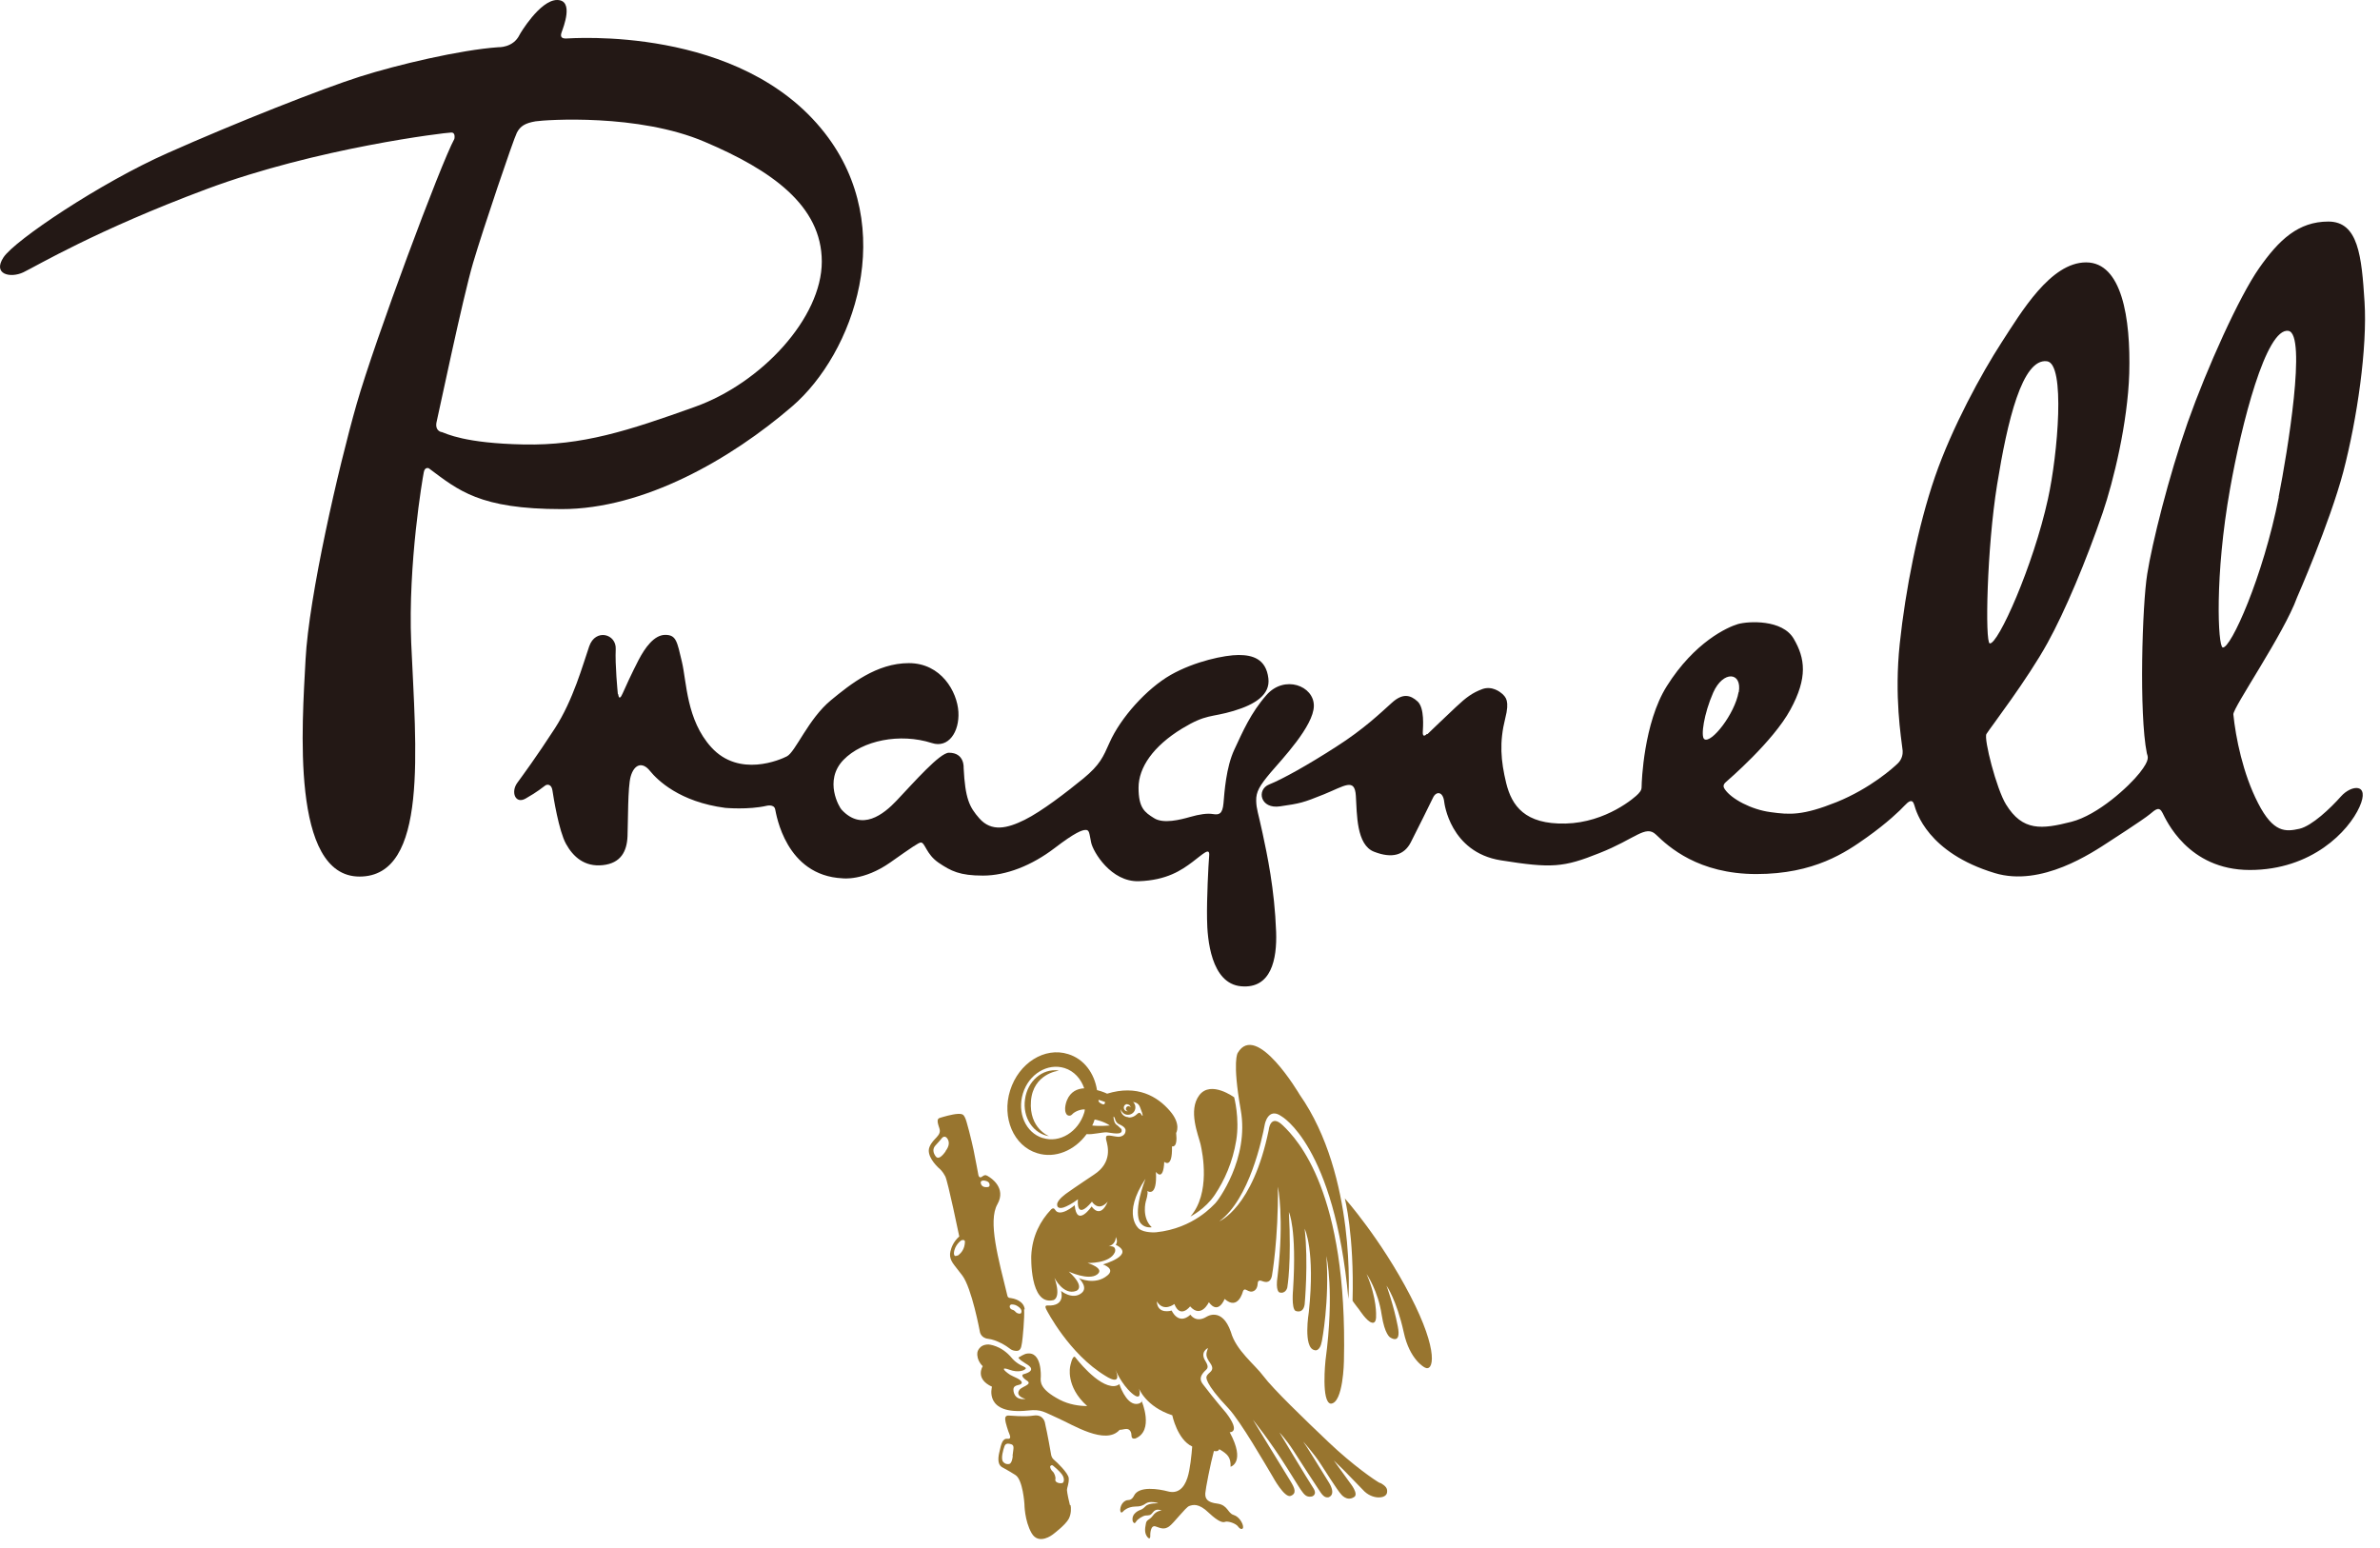 <svg viewBox="0 0 123 80" fill="none" xmlns="http://www.w3.org/2000/svg">
<path d="M31.931 35.87C31.921 35.76 31.781 34.35 31.821 33.55C31.861 32.75 30.771 32.47 30.451 33.4C30.131 34.32 29.631 36.17 28.671 37.65C27.711 39.13 27.001 40.09 26.731 40.46C26.391 40.93 26.631 41.57 27.161 41.27C27.781 40.92 28.071 40.67 28.171 40.6C28.271 40.52 28.501 40.51 28.551 40.85C28.601 41.19 28.881 42.94 29.251 43.61C29.621 44.28 30.211 44.81 31.151 44.71C32.091 44.61 32.401 43.99 32.431 43.21C32.461 42.43 32.441 40.68 32.591 40.14C32.771 39.49 33.201 39.35 33.591 39.84C33.981 40.32 35.121 41.44 37.481 41.75C37.481 41.75 38.681 41.86 39.631 41.64C39.631 41.64 40.001 41.55 40.061 41.82C40.121 42.09 40.601 45.25 43.541 45.39C43.541 45.39 44.631 45.54 46.011 44.57C47.131 43.78 47.481 43.54 47.591 43.54C47.811 43.54 47.861 44.14 48.501 44.58C49.151 45.02 49.601 45.25 50.801 45.25C52.001 45.25 53.321 44.73 54.501 43.83C55.561 43.02 55.921 42.89 56.111 42.89C56.301 42.89 56.291 43.05 56.391 43.54C56.491 44.02 57.421 45.59 58.861 45.54C60.301 45.49 61.061 44.97 61.621 44.55C62.181 44.13 62.531 43.76 62.491 44.22C62.451 44.68 62.361 46.46 62.381 47.49C62.391 48.52 62.581 50.83 64.141 50.97C65.701 51.11 66.001 49.57 65.951 48.16C65.871 45.93 65.481 44.14 65.251 43.06C65.021 41.98 64.931 41.83 64.921 41.38C64.911 40.92 65.091 40.61 65.671 39.92C66.251 39.24 67.891 37.52 67.901 36.48C67.911 35.44 66.381 34.86 65.451 35.92C64.641 36.84 64.221 37.82 63.791 38.74C63.361 39.66 63.281 40.94 63.231 41.51C63.181 42.08 62.991 42.12 62.691 42.07C62.391 42.02 61.991 42.08 61.501 42.22C61.011 42.36 60.121 42.59 59.641 42.28C59.161 41.98 58.841 41.76 58.841 40.71C58.841 39.66 59.601 38.56 61.091 37.65C62.361 36.88 62.581 37.09 63.751 36.74C64.891 36.4 65.651 35.89 65.551 35.06C65.431 34.04 64.721 33.85 64.011 33.85C63.301 33.85 61.751 34.17 60.501 34.88C59.261 35.59 57.911 37.09 57.341 38.38C57.011 39.12 56.851 39.52 55.991 40.23C55.121 40.94 53.841 41.93 52.951 42.37C52.061 42.81 51.241 43.01 50.611 42.29C50.101 41.71 49.881 41.28 49.801 39.68C49.801 39.68 49.861 38.9 49.041 38.9C48.571 38.9 47.241 40.42 46.341 41.37C45.661 42.09 44.541 42.98 43.491 41.84C43.391 41.74 42.551 40.35 43.591 39.27C44.571 38.26 46.511 37.87 48.161 38.4C49.011 38.68 49.591 37.83 49.531 36.79C49.471 35.75 48.641 34.27 46.971 34.27C45.301 34.27 43.951 35.36 42.951 36.18C41.761 37.16 41.111 38.87 40.661 39.09C40.331 39.26 38.201 40.2 36.761 38.62C35.471 37.2 35.491 35.25 35.241 34.2C34.991 33.15 34.951 32.81 34.381 32.81C33.811 32.81 33.341 33.46 33.001 34.11C32.661 34.77 32.281 35.59 32.181 35.83C32.081 36.07 31.981 36.15 31.951 35.88" fill="#231815"></path>
<path d="M73.771 37.94C73.921 37.79 74.701 37.05 75.241 36.54C75.781 36.03 76.101 35.8 76.611 35.61C77.121 35.43 77.541 35.77 77.641 35.86C77.811 36.03 78.031 36.2 77.791 37.13C77.481 38.36 77.561 39.31 77.841 40.47C78.131 41.64 78.801 42.61 80.911 42.56C83.021 42.51 84.521 41.19 84.671 41.02C84.821 40.85 84.841 40.8 84.841 40.62C84.841 40.44 84.941 37.36 86.141 35.46C87.581 33.17 89.281 32.41 89.821 32.25C90.361 32.1 92.111 32 92.701 33.01C93.291 34.02 93.431 35.02 92.531 36.67C91.631 38.33 89.301 40.32 89.191 40.42C89.021 40.57 89.071 40.69 89.141 40.79C89.481 41.29 90.511 41.84 91.501 41.97C92.501 42.11 93.171 42.15 94.921 41.45C96.671 40.74 97.871 39.66 98.091 39.44C98.311 39.22 98.341 38.95 98.331 38.8C98.251 38.09 97.891 36.01 98.181 33.26C98.471 30.51 99.121 27.19 100.001 24.64C100.881 22.09 102.411 19.29 103.441 17.7C104.461 16.13 105.971 13.56 107.811 13.56C109.651 13.56 110.121 16.41 110.041 19.3C109.961 21.86 109.221 24.88 108.671 26.49C107.811 29 106.721 31.59 105.821 33.22C104.781 35.11 102.891 37.57 102.661 37.93C102.511 38.17 103.181 40.78 103.671 41.57C104.531 42.97 105.521 42.86 107.051 42.47C108.421 42.12 110.021 40.65 110.581 39.94C111.141 39.23 110.991 39.1 110.951 38.93C110.541 36.9 110.711 31.25 110.971 29.66C111.221 28.08 112.071 24.65 113.061 21.83C114.061 19.01 115.721 15.33 116.751 13.86C117.781 12.39 118.781 11.45 120.331 11.45C121.881 11.45 122.051 13.24 122.201 15.6C122.351 17.96 121.821 21.64 121.101 24.39C120.391 27.06 118.711 30.88 118.711 30.88C118.041 32.74 115.391 36.58 115.421 36.92C115.541 38.1 115.911 39.98 116.701 41.51C117.491 43.05 118.121 42.99 118.841 42.83C119.481 42.68 120.441 41.77 120.981 41.16C121.521 40.55 122.501 40.45 121.941 41.7C121.381 42.95 119.481 44.96 116.271 44.96C113.061 44.96 111.931 42.34 111.761 42.01C111.591 41.67 111.421 41.81 111.101 42.08C110.781 42.35 109.011 43.49 109.011 43.49C108.121 44.07 105.501 45.85 103.091 45.12C99.621 44.07 99.031 41.95 98.931 41.6C98.831 41.25 98.631 41.42 98.421 41.64C98.211 41.87 97.541 42.52 96.471 43.28C95.401 44.04 93.771 45.17 90.771 45.17C87.771 45.17 86.231 43.76 85.581 43.13C85.041 42.61 84.511 43.36 82.651 44.09C80.801 44.83 80.191 44.88 77.561 44.46C74.931 44.04 74.641 41.46 74.641 41.46C74.581 40.88 74.221 40.88 74.061 41.22C73.901 41.56 73.251 42.86 72.911 43.53C72.571 44.19 71.951 44.38 71.021 44.02C70.091 43.67 70.131 42.06 70.071 41.12C70.011 40.19 69.501 40.61 68.421 41.05C67.331 41.49 67.191 41.52 66.161 41.67C65.131 41.83 64.921 40.81 65.591 40.54C66.271 40.27 67.581 39.54 69.041 38.6C70.501 37.67 71.361 36.83 71.931 36.32C72.491 35.81 72.891 35.91 73.261 36.25C73.631 36.59 73.541 37.58 73.531 37.83C73.521 38.03 73.591 38.08 73.741 37.93M89.861 35.77C90.041 34.72 89.051 34.64 88.541 35.79C88.061 36.88 87.881 38.07 88.081 38.2C88.441 38.44 89.651 36.9 89.851 35.77M105.841 25.78C106.351 23.46 106.751 18.79 105.791 18.67C104.511 18.5 103.741 21.76 103.211 25.05C102.681 28.34 102.581 33.2 102.831 33.25C103.251 33.33 105.081 29.25 105.841 25.78ZM117.761 25.68C118.221 23.35 119.221 17.27 118.271 17.1C117.111 16.9 115.831 21.97 115.251 25.26C114.451 29.73 114.621 33.41 114.871 33.46C115.281 33.54 116.961 29.81 117.771 25.68" fill="#231815"></path>
<path d="M23.311 6.85C23.051 6.85 16.391 7.64 10.681 9.77C4.971 11.9 1.881 13.75 1.211 14.07C0.541 14.39 -0.399 14.18 0.181 13.3C0.761 12.42 5.181 9.45 8.661 7.91C12.141 6.36 16.651 4.58 18.601 3.96C20.551 3.34 23.781 2.58 25.751 2.44C25.751 2.44 26.521 2.48 26.851 1.8C26.851 1.78 27.901 0 28.791 0C29.681 0 29.111 1.42 29.031 1.65C28.941 1.89 29.011 1.99 29.241 1.99C29.471 1.99 38.251 1.27 42.621 6.87C46.461 11.78 44.111 18.27 40.941 21C37.771 23.73 33.281 26.31 29.031 26.31C24.781 26.31 23.691 25.34 22.161 24.2C22.161 24.2 21.951 24.11 21.901 24.41C21.841 24.7 21.081 29.13 21.251 33.21C21.491 38.67 22.161 45.3 18.581 45.3C15.001 45.3 15.621 37.38 15.791 34.09C15.961 30.82 17.491 24.17 18.431 20.88C19.371 17.59 22.801 8.41 23.481 7.18C23.481 7.18 23.561 6.84 23.321 6.85M22.811 22.32C23.071 22.41 24.011 22.91 27.071 22.97C30.091 23.03 32.441 22.27 35.901 21.03C39.361 19.8 42.471 16.42 42.471 13.52C42.471 10.62 39.861 8.79 36.421 7.33C32.991 5.86 28.201 6.19 27.681 6.27C27.151 6.36 26.891 6.51 26.711 6.86C26.531 7.21 24.981 11.79 24.451 13.58C23.921 15.37 22.641 21.5 22.571 21.77C22.511 22.01 22.541 22.24 22.801 22.33" fill="#231815"></path>
<path d="M52.958 67.666C52.912 67.205 52.359 67.097 52.236 67.082C52.082 67.082 52.066 66.974 52.066 66.974C51.59 65.037 51.052 63.115 51.544 62.239C52.036 61.378 51.175 60.855 51.098 60.809C51.021 60.763 50.929 60.671 50.775 60.794C50.59 60.947 50.56 60.702 50.56 60.702C50.56 60.702 50.406 59.871 50.314 59.425C50.221 58.98 49.945 57.857 49.868 57.75C49.806 57.642 49.791 57.55 49.499 57.565C49.207 57.58 48.745 57.719 48.592 57.765C48.438 57.811 48.407 57.903 48.546 58.303C48.684 58.703 48.223 58.81 48.038 59.272C47.854 59.718 48.392 60.24 48.484 60.333C48.592 60.425 48.715 60.532 48.853 60.794C48.992 61.071 49.576 63.9 49.576 63.9C49.499 63.961 49.437 64.038 49.376 64.115C49.176 64.376 49.114 64.653 49.099 64.791C49.084 64.96 49.145 65.129 49.237 65.268C49.314 65.391 49.237 65.268 49.73 65.914C50.221 66.559 50.637 68.804 50.637 68.804C50.637 68.804 50.667 69.142 51.067 69.188C51.498 69.234 52.02 69.557 52.189 69.696C52.328 69.819 52.574 69.834 52.651 69.788C52.789 69.711 52.789 69.511 52.82 69.373C52.85 69.204 52.958 68.066 52.927 67.666M48.868 59.502C48.684 59.764 48.484 59.933 48.361 59.764C48.223 59.579 48.177 59.364 48.361 59.179C48.484 59.056 48.684 58.81 48.684 58.81C48.684 58.81 48.822 58.641 48.961 58.841C49.084 59.026 49.053 59.241 48.868 59.487M49.53 64.868C49.53 64.868 49.376 64.93 49.345 64.899C49.299 64.868 49.299 64.76 49.299 64.76C49.33 64.33 49.683 64.099 49.683 64.099C49.683 64.099 49.883 64.022 49.868 64.192C49.852 64.53 49.699 64.73 49.53 64.868ZM50.913 61.347C50.744 61.332 50.683 61.194 50.683 61.101C50.698 60.994 50.852 61.009 50.852 61.009C51.098 61.04 51.144 61.147 51.144 61.24C51.144 61.332 51.082 61.363 50.913 61.347ZM52.789 67.835C52.743 67.928 52.589 67.882 52.528 67.835C52.466 67.789 52.435 67.712 52.312 67.682C52.189 67.651 52.143 67.497 52.22 67.436C52.297 67.374 52.497 67.451 52.497 67.451C52.758 67.574 52.835 67.743 52.774 67.835" fill="#98752F"></path>
<path d="M55.295 77.783C55.264 77.691 55.141 77.122 55.141 76.999C55.141 76.876 55.249 76.676 55.234 76.399C55.218 76.123 54.572 75.523 54.511 75.477C54.403 75.385 54.357 75.323 54.327 75.2C54.327 75.169 54.096 73.909 54.034 73.678C53.988 73.447 54.004 73.524 54.004 73.524C54.004 73.524 53.927 73.078 53.419 73.155C52.943 73.232 52.251 73.155 52.143 73.155C51.897 73.14 51.943 73.34 51.974 73.509C52.02 73.693 52.051 73.785 52.112 73.97C52.174 74.139 52.312 74.385 52.066 74.354C51.82 74.324 51.744 74.6 51.651 75.031C51.544 75.461 51.605 75.707 51.774 75.815C51.928 75.907 52.097 75.984 52.481 76.23C52.866 76.476 52.943 77.722 52.943 77.722C52.943 77.722 52.943 78.582 53.312 79.228C53.681 79.874 54.403 79.305 54.403 79.305C54.403 79.305 55.065 78.813 55.234 78.49C55.372 78.229 55.357 77.906 55.326 77.783M52.343 75.231C52.297 75.661 52.159 75.661 52.128 75.661C52.112 75.661 51.959 75.692 51.836 75.538C51.713 75.369 51.851 74.908 51.913 74.739C51.974 74.554 52.174 74.616 52.174 74.616C52.466 74.662 52.374 74.816 52.328 75.246M54.88 76.645C54.772 76.676 54.496 76.615 54.542 76.445C54.572 76.353 54.496 76.123 54.403 76.046C54.311 75.969 54.25 75.815 54.28 75.769C54.327 75.707 54.388 75.707 54.434 75.754C54.434 75.754 54.757 76.015 54.895 76.215C55.034 76.415 54.988 76.63 54.895 76.645" fill="#98752F"></path>
<path d="M59.031 72.386C58.954 72.571 58.708 72.555 58.708 72.555C58.17 72.54 57.847 71.525 57.847 71.525C57.77 71.618 57.586 71.633 57.586 71.633C56.725 71.679 55.556 70.126 55.556 70.126C55.418 70.034 55.31 70.603 55.31 70.603C55.31 70.603 55.049 71.648 56.187 72.663C55.772 72.663 55.249 72.586 54.772 72.34C53.712 71.787 53.773 71.402 53.788 71.156C53.788 71.156 53.865 69.803 53.05 69.957C53.05 69.957 52.958 69.957 52.635 70.157C52.635 70.157 52.605 70.219 53.004 70.465C53.219 70.588 53.573 70.834 52.897 71.018C52.774 71.049 52.835 71.203 53.081 71.356C53.373 71.556 52.804 71.648 52.681 71.833C52.451 72.171 53.004 72.294 53.004 72.294C52.359 72.386 52.374 71.817 52.374 71.817C52.374 71.51 52.774 71.633 52.804 71.464C52.835 71.295 52.343 71.141 52.205 71.049C51.851 70.818 51.713 70.618 52.174 70.787C52.635 70.957 52.912 70.803 52.912 70.803C53.035 70.741 53.066 70.695 52.897 70.618C52.497 70.449 52.297 70.188 52.297 70.188C51.744 69.511 51.082 69.481 51.082 69.481C50.59 69.481 50.514 69.88 50.514 69.88C50.452 70.311 50.79 70.603 50.79 70.603C50.79 70.603 50.36 71.249 51.267 71.664C51.267 71.664 50.821 73.14 53.127 72.894C53.834 72.817 53.942 72.971 54.68 73.293C55.449 73.632 57.14 74.708 57.863 73.893C57.986 73.893 58.109 73.847 58.216 73.847C58.416 73.847 58.478 74.047 58.478 74.201C58.478 74.4 58.678 74.339 58.678 74.339C59.662 73.939 59.001 72.402 59.001 72.402" fill="#98752F"></path>
<path d="M71.116 68.02C71.116 68.02 71.177 67.113 70.624 65.837C70.624 65.837 71.223 66.698 71.408 67.958C71.562 68.958 71.838 69.112 71.838 69.112C71.838 69.112 72.438 69.542 72.238 68.543C72.023 67.436 71.654 66.436 71.654 66.436C71.654 66.436 72.177 67.174 72.546 68.85C72.853 70.28 73.622 70.664 73.622 70.664C74.083 70.941 74.391 69.865 72.884 66.959C71.362 64.022 69.501 61.931 69.501 61.931C69.501 61.931 69.993 63.823 69.901 67.22C69.932 67.282 70.255 67.697 70.255 67.697C70.255 67.697 70.624 68.266 70.87 68.343C71.147 68.45 71.116 68.005 71.116 68.005" fill="#98752F"></path>
<path d="M63.797 56.719C63.797 56.719 62.583 55.812 61.983 56.596C61.384 57.381 61.937 58.672 62.045 59.133C62.152 59.594 62.567 61.67 61.522 62.869C61.522 62.869 62.291 62.485 62.783 61.747C63.275 61.009 63.705 60.071 63.89 58.933C64.074 57.796 63.782 56.704 63.782 56.704" fill="#98752F"></path>
<path d="M54.696 55.32C53.865 55.213 53.096 55.874 52.974 56.812C52.835 57.75 53.404 58.595 54.219 58.718C54.219 58.718 53.173 58.319 53.281 56.904C53.389 55.489 54.696 55.336 54.696 55.336" fill="#98752F"></path>
<path d="M71.346 76.661C71.054 76.507 69.901 75.707 68.671 74.539C67.441 73.37 65.796 71.787 65.289 71.11C64.858 70.526 63.874 69.788 63.613 68.835C63.152 67.513 62.352 68.051 62.352 68.051C61.799 68.389 61.522 67.943 61.522 67.943C60.892 68.512 60.553 67.728 60.553 67.728C60.553 67.728 59.815 67.958 59.785 67.251C60.138 67.835 60.692 67.39 60.692 67.39C60.999 68.174 61.507 67.513 61.507 67.513C62.075 68.158 62.475 67.297 62.475 67.297C62.967 67.974 63.29 67.128 63.29 67.128C63.982 67.743 64.228 66.759 64.228 66.759C64.335 66.436 64.52 66.898 64.828 66.698C64.828 66.698 64.981 66.621 64.997 66.344C64.997 66.067 65.243 66.221 65.273 66.221C65.304 66.221 65.642 66.39 65.735 65.929C65.735 65.929 66.073 64.022 66.042 61.332C66.042 61.332 66.38 62.9 66.027 65.944C65.904 66.728 66.119 66.79 66.119 66.79C66.427 66.882 66.534 66.575 66.534 66.498C66.534 66.498 66.749 65.268 66.611 62.639C66.611 62.639 67.026 63.469 66.826 66.652C66.826 66.652 66.734 67.605 66.949 67.743C66.949 67.743 67.349 67.928 67.426 67.405C67.426 67.405 67.626 65.252 67.426 63.5C67.426 63.5 67.979 64.607 67.641 67.805C67.641 67.805 67.334 69.65 67.933 69.773C67.933 69.773 68.21 69.896 68.318 69.296C68.318 69.296 68.717 67.251 68.548 64.914C68.548 64.914 68.979 66.744 68.502 70.311C68.502 70.311 68.272 72.479 68.779 72.54C69.425 72.509 69.455 70.341 69.455 70.341C69.655 61.624 67.057 58.887 66.303 58.165C65.642 57.519 65.566 58.411 65.566 58.411C64.735 62.439 63.013 63.115 63.013 63.115C64.566 61.978 65.227 58.857 65.366 58.103C65.366 58.103 65.535 57.196 66.227 57.688C66.227 57.688 68.963 59.195 69.686 67.128C69.686 67.128 70.116 60.778 67.165 56.566C67.165 56.566 64.935 52.768 63.967 54.413C63.967 54.413 63.674 54.813 64.12 57.35C64.582 59.887 62.906 62.101 62.813 62.178C62.721 62.254 61.706 63.484 59.739 63.684C59.739 63.684 59.154 63.73 58.862 63.5C58.862 63.5 57.955 62.792 59.2 60.917C58.478 62.854 58.97 63.238 58.97 63.238C59.185 63.484 59.523 63.423 59.523 63.423C58.985 62.916 59.216 62.085 59.216 62.085C59.216 62.085 59.354 61.67 59.293 61.547C59.293 61.547 59.815 61.931 59.739 60.563C59.739 60.563 60.123 61.101 60.169 60.04C60.169 60.04 60.599 60.44 60.569 59.241C60.569 59.241 60.876 59.364 60.784 58.549C60.784 58.549 61.061 58.103 60.461 57.411C59.815 56.658 58.77 56.043 57.217 56.52C57.217 56.52 57.002 56.412 56.694 56.335C56.556 55.459 56.018 54.721 55.203 54.475C53.988 54.09 52.651 54.936 52.205 56.35C51.759 57.765 52.389 59.226 53.604 59.595C54.526 59.887 55.541 59.456 56.156 58.611C56.156 58.611 56.172 58.611 56.187 58.611C56.448 58.641 56.986 58.503 57.202 58.518C57.417 58.534 58.078 58.718 57.955 58.349L57.755 58.165C57.586 58.072 57.571 57.888 57.555 57.811C57.555 57.811 57.54 57.703 57.555 57.703C57.586 57.703 57.617 57.811 57.632 57.842C57.632 57.888 57.694 58.011 57.786 58.072C57.832 58.103 58.186 58.226 58.17 58.426C58.17 58.626 58.017 58.734 57.817 58.749C57.601 58.749 57.217 58.611 57.171 58.734C57.14 58.81 57.171 58.918 57.171 58.918C57.248 59.21 57.509 60.071 56.541 60.702C56.541 60.702 55.526 61.378 55.141 61.655C55.141 61.655 54.619 62.008 54.634 62.254C54.634 62.531 54.988 62.393 54.988 62.393C55.095 62.362 55.434 62.193 55.71 61.978C55.71 61.978 55.572 63.131 56.433 62.101C56.433 62.101 56.756 62.654 57.248 62.101C56.848 63.038 56.417 62.347 56.417 62.347C56.417 62.347 55.649 63.469 55.541 62.285C55.541 62.285 54.772 62.946 54.526 62.516C54.434 62.362 54.311 62.516 54.311 62.516C53.773 63.085 53.343 63.869 53.296 64.899C53.296 64.899 53.204 67.482 54.434 67.19C54.434 67.19 54.865 67.113 54.496 66.037C54.496 66.037 54.957 66.959 55.618 66.713C55.618 66.713 56.141 66.544 55.234 65.714C55.234 65.714 56.248 66.19 56.694 65.868C57.14 65.545 56.202 65.268 56.202 65.268C56.202 65.268 57.355 65.314 57.617 64.714C57.617 64.714 57.755 64.361 57.294 64.407C57.294 64.407 57.663 64.33 57.663 63.93C57.663 63.93 57.801 64.145 57.663 64.33C58.724 64.853 57.002 65.345 57.002 65.345C57.002 65.345 57.663 65.56 57.232 65.914C56.587 66.452 55.756 66.052 55.756 66.052C55.756 66.052 56.279 66.544 55.879 66.836C55.418 67.19 54.834 66.713 54.834 66.713C54.834 66.713 55.111 67.528 54.111 67.466C53.942 67.466 54.096 67.712 54.096 67.712C54.096 67.712 55.249 69.972 57.14 71.11C57.14 71.11 58.032 71.71 57.648 70.787C57.648 70.787 57.94 71.51 58.478 71.987C59.016 72.463 58.908 71.894 58.862 71.756C58.862 71.756 59.216 72.694 60.584 73.14C60.584 73.14 60.845 74.4 61.614 74.754C61.583 75.154 61.507 75.953 61.368 76.368C61.184 76.937 60.845 77.199 60.369 77.076C59.908 76.953 58.847 76.768 58.601 77.306C58.601 77.306 58.508 77.522 58.309 77.522C58.109 77.522 57.909 77.737 57.894 78.014C57.894 78.244 58.017 78.152 58.047 78.106C58.078 78.06 58.293 77.875 58.632 77.86C58.954 77.86 59.077 77.798 59.231 77.691C59.4 77.568 59.8 77.645 59.861 77.691C59.861 77.691 59.37 77.66 59.2 77.844C59.062 77.998 58.939 78.029 58.939 78.029C58.939 78.029 58.447 78.183 58.539 78.613C58.539 78.613 58.616 78.813 58.708 78.644C58.785 78.506 59.062 78.336 59.2 78.321C59.385 78.306 59.446 78.336 59.585 78.152C59.754 77.937 59.954 78.044 60.046 78.06C60.046 78.06 59.769 78.06 59.585 78.321C59.4 78.582 59.246 78.506 59.216 78.767C59.17 78.998 59.139 79.243 59.308 79.443C59.477 79.628 59.446 79.32 59.446 79.32C59.446 79.32 59.446 78.767 59.739 78.89C60.031 78.998 60.184 79.044 60.415 78.89C60.646 78.736 61.276 77.891 61.46 77.829C61.645 77.768 61.937 77.66 62.475 78.183C63.013 78.69 63.228 78.69 63.321 78.644C63.459 78.598 63.874 78.721 63.997 78.905C64.105 79.059 64.259 79.044 64.243 78.905C64.243 78.751 64.059 78.383 63.751 78.29C63.444 78.198 63.459 77.783 62.921 77.706C62.383 77.645 62.275 77.445 62.291 77.168C62.306 76.937 62.552 75.661 62.736 74.985C62.859 75.016 62.967 75 63.013 74.892C63.459 75.154 63.613 75.323 63.597 75.8C63.597 75.8 64.397 75.584 63.551 74.016C63.551 74.016 64.151 74.047 63.367 73.017C63.367 73.017 62.767 72.325 62.183 71.556C61.983 71.31 62.029 71.126 62.214 70.91C62.352 70.741 62.537 70.726 62.291 70.326C61.998 69.865 62.429 69.665 62.429 69.665C62.321 69.972 62.291 70.08 62.537 70.434C62.859 70.88 62.398 70.91 62.352 71.156C62.352 71.156 62.214 71.448 63.49 72.786C64.12 73.463 65.366 75.63 65.781 76.322C65.781 76.322 66.38 77.429 66.703 77.306C67.026 77.183 66.918 76.907 66.688 76.538C66.473 76.199 64.797 73.447 64.751 73.37C64.751 73.37 65.596 74.4 66.534 75.892C67.118 76.83 67.211 76.968 67.211 76.968C67.38 77.199 67.487 77.399 67.795 77.337C67.795 77.337 68.118 77.26 67.856 76.876C67.61 76.507 66.18 74.124 66.134 74.047C66.088 73.985 66.457 74.37 66.826 74.939C67.088 75.354 68.148 76.983 68.256 77.137C68.364 77.291 68.471 77.399 68.641 77.383C68.641 77.383 69.117 77.291 68.641 76.553C68.21 75.861 67.472 74.647 67.364 74.523C67.272 74.4 67.949 75.169 68.256 75.661C68.394 75.876 69.148 77.06 69.302 77.214C69.302 77.214 69.594 77.614 69.978 77.368C70.239 77.214 69.778 76.645 69.778 76.645L68.933 75.477C68.933 75.477 69.332 75.861 69.44 75.969C69.548 76.076 70.255 76.814 70.516 77.076C70.778 77.322 71.1 77.399 71.3 77.383C71.3 77.383 71.654 77.383 71.685 77.122C71.715 76.907 71.608 76.784 71.3 76.615M56.802 56.843L57.109 56.95C57.109 57.165 56.925 57.042 56.848 56.996C56.771 56.95 56.74 56.843 56.802 56.843ZM53.881 58.81C53.004 58.534 52.558 57.504 52.866 56.504C53.173 55.505 54.142 54.921 55.018 55.197C55.51 55.351 55.864 55.751 56.033 56.243C55.679 56.258 55.326 56.412 55.141 56.858C55.141 56.858 54.926 57.365 55.141 57.611C55.141 57.611 55.28 57.734 55.418 57.581C55.51 57.473 55.803 57.319 56.064 57.334C56.064 57.396 56.048 57.442 56.033 57.504C55.726 58.503 54.757 59.087 53.896 58.81M56.448 58.165C56.494 58.072 56.541 57.965 56.571 57.857C56.633 57.857 57.079 57.965 57.355 58.165C57.355 58.165 56.833 58.211 56.433 58.165M58.263 57.073C58.355 57.073 58.416 57.135 58.432 57.227C58.401 57.196 58.37 57.165 58.324 57.165C58.247 57.165 58.186 57.227 58.186 57.304C58.186 57.365 58.232 57.411 58.293 57.427H58.263C58.155 57.427 58.078 57.35 58.078 57.242C58.078 57.135 58.155 57.058 58.263 57.058M58.324 57.734C58.109 57.734 57.924 57.565 57.924 57.35V57.319C57.97 57.488 58.109 57.611 58.293 57.611C58.508 57.611 58.678 57.442 58.678 57.227C58.678 57.119 58.632 57.012 58.555 56.95C58.816 56.981 58.893 57.135 58.939 57.273C58.97 57.35 59.108 57.703 59.031 57.657C58.954 57.596 58.939 57.396 58.739 57.596C58.539 57.78 58.324 57.75 58.324 57.75" fill="#98752F"></path>
</svg>
